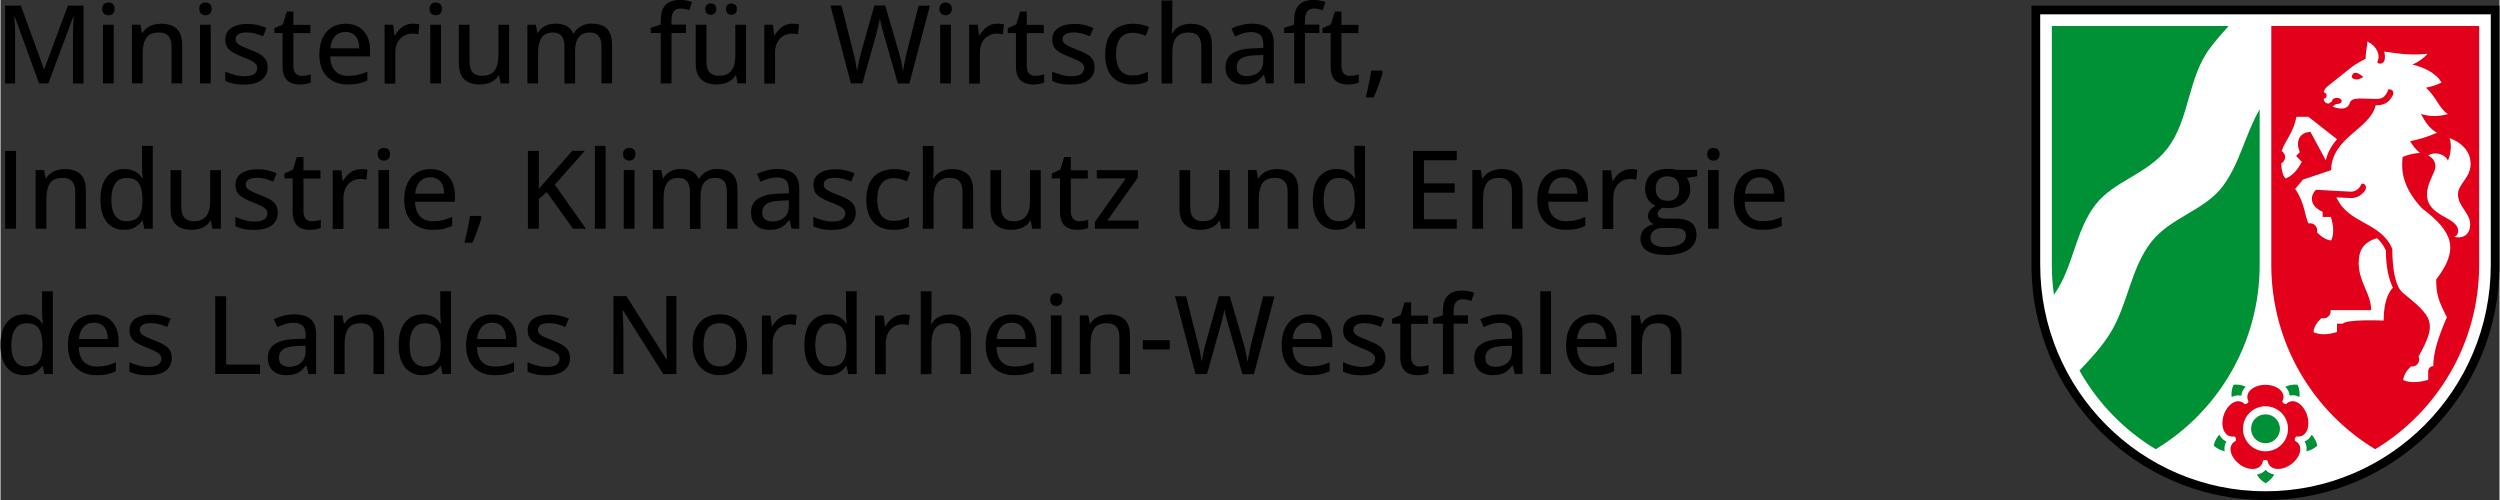<?xml version="1.0" encoding="UTF-8"?>
<svg id="Ebene_2" data-name="Ebene 2" xmlns="http://www.w3.org/2000/svg" viewBox="0 0 275.09 55.04" width="275" height="55">
  <rect x="0" y="0" width="275.09" height="55.04" fill="#333333" stroke="none"/>
  <g id="NRW_wappen_CMYK" data-name="NRW wappen CMYK">
    <path id="Weiß" d="M249.33,54.79c-14.08,0-25.51-11.48-25.51-25.64V.87h51.01v28.27c0,14.16-11.42,25.64-25.51,25.64Z" fill="#fff" fill-rule="evenodd"/>
    <path id="Schwarz" d="M274.13,29.15c0,13.77-11.11,24.93-24.8,24.93s-24.8-11.16-24.8-24.93V1.58h49.6v27.57ZM275.09.62v28.53c0,14.3-11.54,25.89-25.76,25.89s-25.76-11.6-25.76-25.89V.62h51.52Z" fill-rule="evenodd"/>
    <path id="Grün" d="M248.69,12.05v17.1c0,8.62-4.59,16.17-11.44,20.3-3.49-2.1-6.39-5.09-8.4-8.66,1.24-1.3,2.46-2.61,3.41-4.15,1.93-3.13,2.22-7.1,4.51-10.02,2.12-2.7,5.86-3.45,7.85-6.11,1.9-2.54,2.48-5.74,4.06-8.46ZM225.81,2.86h19.46c-.72.8-1.43,1.61-2.07,2.47-2.45,3.27-2.21,7.84-4.69,11.04-2.17,2.8-5.83,3.53-7.86,6.12-2.3,2.93-2.45,6.96-4.61,9.96-.15-1.08-.23-2.18-.23-3.3V2.86ZM249.33,48.79c-.88,0-1.59-.71-1.59-1.59s.71-1.59,1.59-1.59,1.59.71,1.59,1.59-.71,1.59-1.59,1.59ZM254.41,47.84c.31.34.53.76.63,1.22-.34.31-.76.52-1.21.62.06-.38.02-.75-.19-1.08.35-.15.61-.42.78-.75ZM251.51,42.57c.42-.19.89-.27,1.35-.22.19.42.26.89.21,1.35-.34-.18-.71-.25-1.08-.15-.03-.38-.21-.71-.48-.98ZM245.6,43.7c-.05-.46.02-.93.21-1.35.46-.05.92.02,1.34.22-.27.27-.45.6-.48.99-.37-.09-.74-.02-1.08.15ZM244.84,49.67c-.45-.09-.87-.3-1.21-.62.09-.45.31-.87.62-1.21.17.34.42.61.78.76-.21.33-.25.7-.19,1.07ZM250.3,52.23c-.23.4-.56.74-.96.97-.4-.23-.73-.56-.96-.96.38-.06.72-.22.96-.52.25.29.59.45.96.51Z" fill="#009036"/>
    <path id="Rot" d="M251.81,47.2c0,1.37-1.11,2.48-2.48,2.48s-2.48-1.11-2.48-2.48,1.11-2.48,2.48-2.48,2.48,1.11,2.48,2.48ZM246.49,51.11c-1.04-.76-1.43-2.07-.43-2.58.07-.18,0-.38-.16-.49-1.11.18-1.57-1.11-1.17-2.34.4-1.23,1.53-2,2.32-1.21.19,0,.37-.12.41-.3-.51-1,.58-1.83,1.86-1.83,1.29,0,2.38.83,1.86,1.83.05.18.23.31.41.3.79-.8,1.92-.02,2.32,1.21.4,1.23-.06,2.52-1.17,2.34-.16.1-.23.31-.16.49,1,.51.61,1.82-.43,2.58-1.04.76-2.41.72-2.59-.39-.15-.12-.36-.12-.51,0-.17,1.11-1.54,1.15-2.59.39ZM256.49,34.14h4.47c0-1.84-1.37-3.05-1.37-5.2,0-1.41.55-2.29,2.02-2.72.37.33.7.76.97,1.34.01,1.89.33,3.18.78,4.12,0,0-1.02.77-1.02,3.61,0,0-4.03-.18-4.51.34h-.63v.91c-.99.33-1.92.34-2.58.03,0-.81.87-1.54.87-1.54.09,0,.16.01.24.01.43,0,.77-.35.77-.77,0-.05,0-.09-.01-.13ZM251.55,19.66c-.48-.48-.48-1.49-.48-1.68.07-.04.13-.08.19-.14.3-.3.3-.79,0-1.09-.05-.05-.1-.08-.15-.12.43-1.28,1.28-1.95,1.62-3.77h1.33l3.15,2.47c-.56.63-1.03,1.38-1.24,2.32l-1.68-3.12c-1.08,0-1.74.89-1.18,2.22l-.41.41.62.66c-.47.93-1.09,1.57-1.78,1.83ZM264.5,41.88c0-.79.78-1.48.86-1.54.04,0,.08,0,.12,0,.43,0,.77-.35.77-.77,0-.12-.03-.23-.07-.33,2.11-3.77,1.55-4.32-1.72-7-.9-.73-1.17-2.88-1.17-4.84-1.3-3.04-4.82-2.69-6.15-5.68l1.54.08c.79.04,1.34-.43,1.61-.83.25-.37,0-.87-.39-.73-.18.49-.66.88-1.19.86l-3.82-.21c-.76.76-.6,1.85.73,2.42v.57h.91c.32,1.03.34,1.95.03,2.58-.73,0-1.55-.87-1.55-.87,0-.09.01-.17.01-.24,0-.43-.35-.77-.77-.77-.06,0-.12,0-.17.02-.43-.69-.36-2.16-1.48-3.8l.85-1.03,3.1-1.04c.09-3.64,4.27-4.48,4.91-7.14.9,0,1.45-.26,1.89-1.11.11-.22.06-.74-.5-.63-.31.88-.73,1.04-1.3,1.04-1.51,0-2.72-.25-2.93.42-.34,1.13-1.91.42-1.91.42l.38-.28s.06,0,.1,0c.29,0,.53-.15.53-.34s-.24-.34-.53-.34c-.29,0-.53.15-.53.34,0,.01,0,.02,0,.03l-.36.26c-.47,0-.55-.36-.56-.54.18,0,.32-.15.32-.34s-.14-.34-.31-.34c0-.14.09-.43.42-.69l2.68-2.13c.39-.31,1.16-.72,1.51-.9-.04-.58.18-1.35.18-1.9,0,0,.79.34,1.11,1.1.24.57.09.92-.02,1.2.15.23.75.23.83-.36.03-.23.02-.5-.06-.82,1.04.11,2.51.47,4.77.24-.46.53-1.05.91-1.66,1.19,1.12.27,2.51.82,3.2,1.97-.54.28-1.13.46-1.72.57,1.08.94,1.5,2.35,2.42,2.91-1.2.33-2.18.24-2.96-.02.38.77.96,1.66,1.76,2.07-1.09.49-2.14.77-2.96.93.26.43.63.95,1.09,1.3-.84.03-1.52.27-1.92.44-.07.99-.34,3.03,2.16,5.67,3.33,2.52,4.16,4.43,1.54,7.81,0,1.72.29,2.41,1.18,4.16-.08.17-.44.99-.8,2-.4,1.1-.7,2.32-.7,3.38,0,0-.56,0-.56.6v.91c-1.04.32-2.09.34-2.7.04ZM258.82,8.48c.36.6,1.28,0,1.28,0,0,0-1.11-1.05-1.28,0ZM271.91,18.05c0,1.53-1.39,2.2-1.39,3.34,0,1.36,1.34,2.01,1.34,3.32s-1.06,1.58-1.75,1.35c0,0,.43-.1.43-.63,0-1.6-3.43-1.52-3.43-4.03,0-1.32.93-2.36.93-3.14,0-.4-.3-.95-.81-1.13.7-.5,1.88-.19,2.19.57.24-.63.47-1.58.18-2.5,1.61.62,2.3,1.67,2.31,2.84h0ZM249.97,2.86h22.88v26.29c0,8.62-4.59,16.17-11.44,20.3-6.85-4.13-11.44-11.67-11.44-20.3V2.86Z" fill="#e2001a" fill-rule="evenodd"/>
  </g>
  <g id="MWIKE">
    <g>
      <path d="M4.24,9.18L1.57,1.82h-.05c.01.16.02.37.04.62s.03.53.04.82.01.58.01.87v5.06H.51V.62h1.73l2.54,6.98h.04L7.42.62h1.72v8.57h-1.16v-5.13c0-.26,0-.53.01-.81s.02-.54.03-.8.03-.46.04-.62h-.05l-2.74,7.35h-1.03Z"/>
      <path d="M11.88.28c.19,0,.35.05.48.16s.2.29.2.53-.07.42-.2.54-.3.17-.48.17-.35-.06-.48-.17-.2-.29-.2-.54.07-.42.2-.53.29-.16.48-.16ZM12.46,2.72v6.46h-1.18V2.72h1.18Z"/>
      <path d="M17.68,2.61c.75,0,1.32.19,1.72.56s.6.98.6,1.8v4.21h-1.17v-4.05c0-.52-.11-.9-.34-1.16s-.57-.39-1.04-.39c-.67,0-1.14.2-1.4.59s-.4.97-.4,1.72v3.29h-1.18V2.72h.93l.17.91h.06c.14-.23.31-.42.52-.57s.45-.27.71-.34.53-.11.82-.11Z"/>
      <path d="M22.56.28c.19,0,.35.05.48.16s.2.29.2.53-.07.42-.2.54-.3.17-.48.17-.35-.06-.48-.17-.2-.29-.2-.54.07-.42.2-.53.29-.16.48-.16ZM23.14,2.72v6.46h-1.18V2.72h1.18Z"/>
      <path d="M29.41,7.38c0,.42-.1.77-.31,1.06s-.5.5-.89.65-.86.22-1.41.22c-.45,0-.84-.03-1.17-.1s-.62-.17-.89-.3v-1.04c.29.14.62.26.99.36s.74.16,1.1.16c.5,0,.87-.08,1.09-.24s.34-.38.34-.65c0-.16-.04-.3-.13-.42s-.25-.25-.47-.37-.55-.26-.96-.42c-.41-.16-.76-.32-1.05-.48s-.51-.35-.67-.58-.23-.52-.23-.88c0-.56.22-.99.67-1.28s1.04-.44,1.77-.44c.39,0,.76.04,1.1.12s.68.19.99.33l-.38.91c-.28-.12-.57-.22-.87-.3s-.6-.12-.91-.12c-.4,0-.71.06-.92.19s-.32.31-.32.53c0,.18.05.32.15.44s.27.23.5.34.55.24.95.4c.39.15.74.3,1.02.46s.51.36.67.59.23.53.23.88Z"/>
      <path d="M33.19,8.34c.17,0,.34-.01.51-.04s.32-.07.45-.11v.9c-.13.06-.31.11-.53.15s-.45.06-.68.06c-.35,0-.67-.06-.96-.18s-.51-.33-.68-.62-.25-.7-.25-1.22v-3.64h-.9v-.54l.94-.43.42-1.39h.73v1.46h1.87v.91h-1.87v3.63c0,.36.09.63.26.81s.41.27.7.27Z"/>
      <path d="M37.98,2.61c.56,0,1.04.12,1.45.36s.71.58.93,1.02.32.95.32,1.55v.67h-4.38c.01.69.19,1.22.53,1.59s.83.55,1.45.55c.41,0,.78-.04,1.1-.12s.65-.19,1-.35v.99c-.32.15-.65.26-.98.33s-.72.1-1.17.1c-.62,0-1.17-.12-1.64-.38s-.84-.62-1.1-1.11-.39-1.09-.39-1.81.12-1.32.36-1.83.57-.89,1.01-1.16.94-.4,1.53-.4ZM37.97,3.52c-.48,0-.86.16-1.15.47s-.46.75-.51,1.33h3.18c0-.36-.06-.67-.17-.94s-.27-.48-.5-.63-.5-.23-.85-.23Z"/>
      <path d="M45.38,2.61c.12,0,.24,0,.38.02s.25.03.35.05l-.12,1.1c-.09-.02-.2-.04-.33-.06s-.24-.02-.34-.02c-.25,0-.49.05-.71.14s-.43.23-.6.41-.31.39-.4.65-.15.55-.15.88v3.42h-1.18V2.72h.95l.14,1.17h.05c.13-.23.29-.45.48-.64s.41-.35.66-.47.52-.17.82-.17Z"/>
      <path d="M47.91.28c.19,0,.35.05.48.16s.2.29.2.53-.07.42-.2.54-.3.17-.48.17-.35-.06-.48-.17-.2-.29-.2-.54.07-.42.2-.53.29-.16.48-.16ZM48.49,2.72v6.46h-1.18V2.72h1.18Z"/>
      <path d="M55.99,2.72v6.46h-.94l-.16-.88h-.06c-.13.22-.3.41-.52.56s-.45.26-.71.33-.54.11-.83.11c-.5,0-.92-.08-1.26-.25s-.61-.42-.79-.76-.27-.79-.27-1.34V2.72h1.18v4.06c0,.52.11.91.34,1.17s.57.39,1.03.39.81-.09,1.07-.27.45-.44.57-.78.17-.76.17-1.26v-3.31h1.18Z"/>
      <path d="M65.15,2.61c.71,0,1.25.19,1.62.56s.55.97.55,1.79v4.22h-1.17v-4.08c0-.51-.1-.89-.31-1.14s-.52-.38-.93-.38c-.59,0-1.01.18-1.27.53s-.39.87-.39,1.56v3.52h-1.17v-4.08c0-.34-.05-.62-.14-.85s-.23-.39-.42-.51-.42-.17-.7-.17c-.4,0-.72.09-.96.26s-.41.43-.52.77-.16.76-.16,1.25v3.32h-1.18V2.72h.93l.17.89h.06c.13-.22.29-.41.49-.56s.42-.26.66-.34.5-.11.77-.11c.48,0,.89.09,1.22.26s.58.44.73.8h.08c.21-.36.49-.63.86-.81s.76-.26,1.18-.26Z"/>
      <path d="M75.45,3.63h-1.59v5.55h-1.18V3.63h-1.1v-.57l1.1-.36v-.45c0-.54.08-.98.25-1.31s.41-.57.72-.72.7-.23,1.15-.23c.27,0,.52.02.74.07s.42.1.58.16l-.3.9c-.13-.04-.28-.08-.45-.12s-.34-.06-.52-.06c-.34,0-.59.11-.75.33s-.24.55-.24.99v.45h1.59v.91Z"/>
      <path d="M82.07,2.72v6.46h-.94l-.16-.88h-.06c-.13.22-.3.41-.52.56s-.45.26-.71.33-.54.11-.83.11c-.5,0-.92-.08-1.26-.25s-.61-.42-.79-.76-.27-.79-.27-1.34V2.72h1.18v4.06c0,.52.11.91.34,1.17s.57.39,1.03.39.81-.09,1.07-.27.45-.44.57-.78.17-.76.17-1.26v-3.31h1.18ZM77.58,1c0-.21.06-.37.18-.47s.26-.15.43-.15.31.05.43.15.18.26.18.47-.06.37-.18.47-.26.16-.43.16-.31-.05-.43-.16-.18-.26-.18-.47ZM79.86,1c0-.21.06-.37.17-.47s.26-.15.42-.15.31.05.43.15.18.26.18.47-.06.37-.18.47-.27.16-.43.16-.31-.05-.42-.16-.17-.26-.17-.47Z"/>
      <path d="M87.18,2.61c.12,0,.24,0,.38.02s.25.03.35.05l-.12,1.1c-.09-.02-.2-.04-.33-.06s-.24-.02-.34-.02c-.25,0-.49.05-.71.14s-.43.23-.6.41-.31.39-.4.65-.15.55-.15.88v3.42h-1.18V2.72h.95l.14,1.17h.05c.13-.23.29-.45.48-.64s.41-.35.66-.47.52-.17.82-.17Z"/>
      <path d="M102.31.62l-2.26,8.57h-1.27l-1.56-5.45c-.04-.14-.09-.3-.13-.47s-.08-.33-.13-.5-.08-.32-.1-.45-.05-.23-.06-.3c0,.07-.02.17-.05.3s-.06.28-.09.44-.07.33-.12.5-.09.33-.13.48l-1.53,5.44h-1.27l-2.25-8.57h1.22l1.31,5.2c.04.17.08.35.13.52s.08.36.11.53.07.35.09.52.05.32.08.47c.02-.15.04-.32.08-.49s.07-.35.1-.53.08-.36.12-.53.09-.34.13-.5l1.46-5.19h1.2l1.52,5.21c.05.16.09.34.14.52s.09.36.12.54.07.35.1.52.06.32.08.46c.03-.2.06-.41.1-.63s.09-.46.14-.7.11-.48.16-.71l1.31-5.19h1.23Z"/>
      <path d="M104.04.28c.19,0,.35.05.48.16s.2.29.2.53-.07.42-.2.54-.3.17-.48.17-.35-.06-.48-.17-.2-.29-.2-.54.07-.42.2-.53.29-.16.48-.16ZM104.62,2.72v6.46h-1.18V2.72h1.18Z"/>
      <path d="M109.73,2.61c.12,0,.24,0,.38.02s.25.03.35.05l-.12,1.1c-.09-.02-.2-.04-.33-.06s-.24-.02-.34-.02c-.25,0-.49.05-.71.14s-.43.23-.6.41-.31.39-.4.65-.15.55-.15.88v3.42h-1.18V2.72h.95l.14,1.17h.05c.13-.23.29-.45.48-.64s.41-.35.66-.47.52-.17.82-.17Z"/>
      <path d="M113.92,8.34c.17,0,.34-.01.51-.04s.32-.07.45-.11v.9c-.13.06-.31.11-.53.15s-.45.06-.68.06c-.35,0-.67-.06-.96-.18s-.51-.33-.68-.62-.25-.7-.25-1.22v-3.64h-.9v-.54l.94-.43.42-1.39h.73v1.46h1.87v.91h-1.87v3.63c0,.36.09.63.26.81s.41.27.7.27Z"/>
      <path d="M120.44,7.38c0,.42-.1.77-.31,1.06s-.5.5-.89.65-.86.22-1.41.22c-.45,0-.84-.03-1.17-.1s-.62-.17-.89-.3v-1.04c.29.14.62.26.99.36s.74.16,1.1.16c.5,0,.87-.08,1.09-.24s.34-.38.34-.65c0-.16-.04-.3-.13-.42s-.25-.25-.47-.37-.55-.26-.96-.42c-.41-.16-.76-.32-1.05-.48s-.51-.35-.67-.58-.23-.52-.23-.88c0-.56.22-.99.67-1.28s1.04-.44,1.77-.44c.39,0,.76.04,1.1.12s.68.19.99.33l-.38.91c-.28-.12-.57-.22-.87-.3s-.6-.12-.91-.12c-.4,0-.71.06-.92.19s-.32.31-.32.53c0,.18.05.32.15.44s.27.23.5.34.55.24.95.4c.39.15.74.3,1.02.46s.51.36.67.59.23.53.23.88Z"/>
      <path d="M124.56,9.3c-.59,0-1.11-.12-1.56-.36s-.79-.6-1.03-1.09-.37-1.11-.37-1.86.13-1.42.39-1.92.62-.87,1.09-1.1.99-.36,1.59-.36c.35,0,.68.04.99.11s.56.16.77.26l-.35.96c-.22-.09-.45-.16-.71-.23s-.49-.1-.72-.1c-.41,0-.76.09-1.03.27s-.48.45-.61.8-.21.79-.21,1.3.07.92.2,1.27.33.61.6.79.59.27.99.27c.35,0,.66-.04.94-.12s.53-.18.77-.3v1.04c-.23.12-.48.22-.75.28s-.6.09-.99.09Z"/>
      <path d="M128.99.06v2.51c0,.2,0,.39-.02.59s-.03.35-.04.48h.07c.14-.23.31-.42.51-.57s.43-.26.69-.34.53-.11.81-.11c.5,0,.93.08,1.28.25s.61.42.79.76.27.79.27,1.34v4.21h-1.17v-4.05c0-.52-.11-.9-.34-1.16s-.57-.39-1.04-.39-.8.09-1.07.27-.46.44-.57.78-.17.77-.17,1.27v3.29h-1.18V.06h1.18Z"/>
      <path d="M137.78,2.61c.8,0,1.39.18,1.79.53s.59.91.59,1.67v4.37h-.84l-.23-.94h-.05c-.18.23-.37.43-.56.59s-.42.27-.68.35-.57.12-.93.12c-.39,0-.74-.07-1.04-.21s-.54-.35-.72-.64-.26-.64-.26-1.08c0-.66.25-1.15.76-1.49s1.27-.53,2.29-.56l1.11-.05v-.36c0-.5-.11-.86-.34-1.07s-.54-.31-.94-.31c-.33,0-.65.05-.96.14s-.6.21-.88.34l-.38-.86c.3-.16.65-.29,1.04-.39s.8-.16,1.22-.16ZM139,6.05l-.9.04c-.75.03-1.27.15-1.57.37s-.45.53-.45.92c0,.34.1.6.31.76s.48.24.82.24c.52,0,.95-.15,1.29-.44s.51-.73.51-1.31v-.58Z"/>
      <path d="M145.18,3.63h-1.59v5.55h-1.18V3.63h-1.1v-.57l1.1-.36v-.45c0-.54.08-.98.25-1.31s.41-.57.72-.72.7-.23,1.15-.23c.27,0,.52.02.74.07s.42.1.58.16l-.3.9c-.13-.04-.28-.08-.45-.12s-.34-.06-.52-.06c-.34,0-.59.11-.75.33s-.24.55-.24.99v.45h1.59v.91Z"/>
      <path d="M148.56,8.34c.17,0,.34-.01.51-.04s.32-.07.45-.11v.9c-.13.06-.31.11-.53.15s-.45.06-.68.06c-.35,0-.67-.06-.96-.18s-.51-.33-.68-.62-.25-.7-.25-1.22v-3.64h-.9v-.54l.94-.43.42-1.39h.73v1.46h1.87v.91h-1.87v3.63c0,.36.09.63.26.81s.41.27.7.27Z"/>
      <path d="M152.08,7.79l.08.13c-.07.29-.16.59-.27.91s-.23.65-.35.97-.26.63-.39.92h-.87c.08-.31.16-.64.24-.99s.15-.69.21-1.03.12-.64.16-.93h1.2Z"/>
      <path d="M.51,25.18v-8.57h1.2v8.57H.51Z"/>
      <path d="M7.08,18.61c.75,0,1.32.19,1.72.56s.6.98.6,1.8v4.21h-1.17v-4.05c0-.52-.11-.9-.34-1.16s-.57-.39-1.04-.39c-.67,0-1.14.2-1.4.59s-.4.97-.4,1.72v3.29h-1.18v-6.46h.93l.17.91h.06c.14-.23.31-.42.52-.57s.45-.27.71-.34.53-.11.82-.11Z"/>
      <path d="M13.6,25.3c-.79,0-1.42-.28-1.89-.84s-.71-1.39-.71-2.48.24-1.95.72-2.52,1.11-.85,1.91-.85c.33,0,.62.04.87.13s.47.21.65.36.33.32.45.5h.07c-.02-.12-.04-.29-.06-.51s-.03-.41-.03-.57v-2.46h1.18v9.12h-.93l-.19-.9h-.05c-.12.19-.27.36-.45.51s-.4.28-.65.37-.55.13-.89.13ZM13.88,24.34c.64,0,1.09-.18,1.35-.55s.4-.91.4-1.63v-.18c0-.77-.13-1.36-.38-1.77s-.71-.62-1.39-.62c-.55,0-.96.21-1.24.64s-.42,1.02-.42,1.78.14,1.33.42,1.73.69.61,1.25.61Z"/>
      <path d="M24.26,18.72v6.46h-.94l-.16-.88h-.06c-.13.22-.3.41-.52.56s-.45.26-.71.33-.54.11-.83.11c-.5,0-.92-.08-1.26-.25s-.61-.42-.79-.76-.27-.79-.27-1.34v-4.22h1.18v4.06c0,.52.11.91.34,1.17s.57.39,1.03.39.81-.09,1.07-.27.45-.44.57-.78.17-.76.17-1.26v-3.31h1.18Z"/>
      <path d="M30.53,23.38c0,.42-.1.77-.31,1.06s-.5.5-.89.65-.86.22-1.41.22c-.45,0-.84-.03-1.17-.1s-.62-.17-.89-.3v-1.04c.29.14.62.26.99.36s.74.16,1.1.16c.5,0,.87-.08,1.09-.24s.34-.38.34-.65c0-.16-.04-.3-.13-.42s-.25-.25-.47-.37-.55-.26-.96-.42c-.41-.16-.76-.32-1.05-.48s-.51-.35-.67-.58-.23-.52-.23-.88c0-.56.22-.99.67-1.28s1.04-.44,1.77-.44c.39,0,.76.04,1.1.12s.68.19.99.33l-.38.91c-.28-.12-.57-.22-.87-.3s-.6-.12-.91-.12c-.4,0-.71.06-.92.19s-.32.31-.32.53c0,.18.05.32.15.44s.27.23.5.34.55.24.95.4c.39.15.74.3,1.02.46s.51.36.67.59.23.53.23.88Z"/>
      <path d="M34.3,24.34c.17,0,.34-.01.51-.04s.32-.07.45-.11v.9c-.13.06-.31.11-.53.15s-.45.06-.68.06c-.35,0-.67-.06-.96-.18s-.51-.33-.68-.62-.25-.7-.25-1.22v-3.64h-.9v-.54l.94-.43.42-1.39h.73v1.46h1.87v.91h-1.87v3.63c0,.36.09.63.26.81s.41.27.7.27Z"/>
      <path d="M39.67,18.61c.12,0,.24,0,.38.02s.25.03.35.05l-.12,1.1c-.09-.02-.2-.04-.33-.06s-.24-.02-.34-.02c-.25,0-.49.05-.71.14s-.43.23-.6.41-.31.39-.4.65-.15.55-.15.88v3.42h-1.18v-6.46h.95l.14,1.17h.05c.13-.23.29-.45.48-.64s.41-.35.66-.47.52-.17.82-.17Z"/>
      <path d="M42.2,16.28c.19,0,.35.05.48.16s.2.29.2.53-.07.42-.2.54-.3.17-.48.17-.35-.06-.48-.17-.2-.29-.2-.54.07-.42.2-.53.29-.16.48-.16ZM42.78,18.72v6.46h-1.18v-6.46h1.18Z"/>
      <path d="M47.32,18.61c.56,0,1.04.12,1.45.36s.71.58.93,1.02.32.95.32,1.55v.67h-4.38c.01.69.19,1.22.53,1.59s.83.55,1.45.55c.41,0,.78-.04,1.1-.12s.65-.19,1-.35v.99c-.32.15-.65.26-.98.33s-.72.1-1.17.1c-.62,0-1.17-.12-1.64-.38s-.84-.62-1.1-1.11-.39-1.09-.39-1.81.12-1.32.36-1.83.57-.89,1.01-1.16.94-.4,1.53-.4ZM47.31,19.52c-.48,0-.86.16-1.15.47s-.46.75-.51,1.33h3.18c0-.36-.06-.67-.17-.94s-.27-.48-.5-.63-.5-.23-.85-.23Z"/>
      <path d="M52.87,23.79l.08.13c-.07.29-.16.59-.27.91s-.23.65-.35.97-.26.63-.39.92h-.87c.08-.31.16-.64.24-.99s.15-.69.21-1.03.12-.64.16-.93h1.2Z"/>
      <path d="M64.42,25.18h-1.4l-2.88-4.03-.88.75v3.28h-1.2v-8.57h1.2v4.18c.2-.23.4-.47.61-.7s.41-.46.61-.7l2.46-2.79h1.38l-3.3,3.73,3.41,4.83Z"/>
      <path d="M66.61,25.18h-1.18v-9.12h1.18v9.12Z"/>
      <path d="M69.21,16.28c.19,0,.35.05.48.16s.2.29.2.53-.07.42-.2.54-.3.17-.48.17-.35-.06-.48-.17-.2-.29-.2-.54.07-.42.2-.53.29-.16.48-.16ZM69.79,18.72v6.46h-1.18v-6.46h1.18Z"/>
      <path d="M78.96,18.61c.71,0,1.25.19,1.62.56s.55.97.55,1.79v4.22h-1.17v-4.08c0-.51-.1-.89-.31-1.14s-.52-.38-.93-.38c-.59,0-1.01.18-1.27.53s-.39.87-.39,1.56v3.52h-1.17v-4.08c0-.34-.05-.62-.14-.85s-.23-.39-.42-.51-.42-.17-.7-.17c-.4,0-.72.09-.96.26s-.41.43-.52.77-.16.76-.16,1.25v3.32h-1.18v-6.46h.93l.17.89h.06c.13-.22.29-.41.49-.56s.42-.26.66-.34.5-.11.77-.11c.48,0,.89.09,1.22.26s.58.44.73.8h.08c.21-.36.49-.63.86-.81s.76-.26,1.18-.26Z"/>
      <path d="M85.55,18.61c.8,0,1.39.18,1.79.53s.59.91.59,1.67v4.37h-.84l-.23-.94h-.05c-.18.23-.37.43-.56.59s-.42.27-.68.35-.57.12-.93.12c-.39,0-.74-.07-1.04-.21s-.54-.35-.72-.64-.26-.64-.26-1.08c0-.66.25-1.15.76-1.49s1.27-.53,2.29-.56l1.11-.05v-.36c0-.5-.11-.86-.34-1.07s-.54-.31-.94-.31c-.33,0-.65.05-.96.14s-.6.21-.88.34l-.38-.86c.3-.16.65-.29,1.04-.39s.8-.16,1.22-.16ZM86.77,22.05l-.9.04c-.75.03-1.27.15-1.57.37s-.45.53-.45.92c0,.34.1.6.31.76s.48.24.82.24c.52,0,.95-.15,1.29-.44s.51-.73.51-1.31v-.58Z"/>
      <path d="M94.15,23.38c0,.42-.1.77-.31,1.06s-.5.5-.89.65-.86.22-1.41.22c-.45,0-.84-.03-1.17-.1s-.62-.17-.89-.3v-1.04c.29.14.62.26.99.36s.74.16,1.1.16c.5,0,.87-.08,1.09-.24s.34-.38.34-.65c0-.16-.04-.3-.13-.42s-.25-.25-.47-.37-.55-.26-.96-.42c-.41-.16-.76-.32-1.05-.48s-.51-.35-.67-.58-.23-.52-.23-.88c0-.56.22-.99.67-1.28s1.04-.44,1.77-.44c.39,0,.76.04,1.1.12s.68.19.99.33l-.38.91c-.28-.12-.57-.22-.87-.3s-.6-.12-.91-.12c-.4,0-.71.06-.92.19s-.32.31-.32.53c0,.18.05.32.15.44s.27.23.5.34.55.24.95.4c.39.15.74.3,1.02.46s.51.36.67.59.23.53.23.88Z"/>
      <path d="M98.27,25.3c-.59,0-1.11-.12-1.56-.36s-.79-.6-1.03-1.09-.37-1.11-.37-1.86.13-1.42.39-1.92.62-.87,1.09-1.1.99-.36,1.59-.36c.35,0,.68.04.99.11s.56.16.77.26l-.35.96c-.22-.09-.45-.16-.71-.23s-.49-.1-.72-.1c-.41,0-.76.09-1.03.27s-.48.45-.61.8-.21.79-.21,1.3.07.92.2,1.27.33.61.6.79.59.27.99.27c.35,0,.66-.04.94-.12s.53-.18.77-.3v1.04c-.23.12-.48.22-.75.28s-.6.09-.99.09Z"/>
      <path d="M102.71,16.06v2.51c0,.2,0,.39-.02.59s-.03.35-.04.48h.07c.14-.23.31-.42.51-.57s.43-.26.69-.34.53-.11.81-.11c.5,0,.93.08,1.28.25s.61.42.79.76.27.79.27,1.34v4.21h-1.17v-4.05c0-.52-.11-.9-.34-1.16s-.57-.39-1.04-.39-.8.09-1.07.27-.46.44-.57.78-.17.77-.17,1.27v3.29h-1.18v-9.12h1.18Z"/>
      <path d="M114.51,18.72v6.46h-.94l-.16-.88h-.06c-.13.22-.3.41-.52.56s-.45.26-.71.33-.54.11-.83.11c-.5,0-.92-.08-1.26-.25s-.61-.42-.79-.76-.27-.79-.27-1.34v-4.22h1.18v4.06c0,.52.11.91.34,1.17s.57.39,1.03.39.81-.09,1.07-.27.45-.44.57-.78.17-.76.17-1.26v-3.31h1.18Z"/>
      <path d="M118.77,24.34c.17,0,.34-.01.51-.04s.32-.07.45-.11v.9c-.13.06-.31.11-.53.15s-.45.06-.68.06c-.35,0-.67-.06-.96-.18s-.51-.33-.68-.62-.25-.7-.25-1.22v-3.64h-.9v-.54l.94-.43.42-1.39h.73v1.46h1.87v.91h-1.87v3.63c0,.36.09.63.26.81s.41.27.7.27Z"/>
      <path d="M125.27,25.18h-4.8v-.75l3.4-4.79h-3.19v-.91h4.51v.83l-3.35,4.72h3.43v.91Z"/>
      <path d="M135.32,18.72v6.46h-.94l-.16-.88h-.06c-.13.22-.3.41-.52.56s-.45.26-.71.33-.54.11-.83.11c-.5,0-.92-.08-1.26-.25s-.61-.42-.79-.76-.27-.79-.27-1.34v-4.22h1.18v4.06c0,.52.11.91.34,1.17s.57.39,1.03.39.81-.09,1.07-.27.45-.44.57-.78.17-.76.17-1.26v-3.31h1.18Z"/>
      <path d="M140.54,18.61c.75,0,1.32.19,1.72.56s.6.98.6,1.8v4.21h-1.17v-4.05c0-.52-.11-.9-.34-1.16s-.57-.39-1.04-.39c-.67,0-1.14.2-1.4.59s-.4.97-.4,1.72v3.29h-1.18v-6.46h.93l.17.91h.06c.14-.23.31-.42.52-.57s.45-.27.71-.34.53-.11.82-.11Z"/>
      <path d="M147.05,25.3c-.79,0-1.42-.28-1.89-.84s-.71-1.39-.71-2.48.24-1.95.72-2.52,1.11-.85,1.91-.85c.33,0,.62.04.87.13s.47.21.65.36.33.32.45.5h.07c-.02-.12-.04-.29-.06-.51s-.03-.41-.03-.57v-2.46h1.18v9.12h-.93l-.19-.9h-.05c-.12.19-.27.36-.45.51s-.4.28-.65.37-.55.13-.89.13ZM147.33,24.34c.64,0,1.09-.18,1.35-.55s.4-.91.4-1.63v-.18c0-.77-.13-1.36-.38-1.77s-.71-.62-1.39-.62c-.55,0-.96.21-1.24.64s-.42,1.02-.42,1.78.14,1.33.42,1.73.69.61,1.25.61Z"/>
      <path d="M160.3,25.18h-4.81v-8.57h4.81v1.03h-3.61v2.55h3.39v1.02h-3.39v2.93h3.61v1.04Z"/>
      <path d="M165.23,18.61c.75,0,1.32.19,1.72.56s.6.98.6,1.8v4.21h-1.17v-4.05c0-.52-.11-.9-.34-1.16s-.57-.39-1.04-.39c-.67,0-1.14.2-1.4.59s-.4.97-.4,1.72v3.29h-1.18v-6.46h.93l.17.91h.06c.14-.23.31-.42.52-.57s.45-.27.71-.34.53-.11.82-.11Z"/>
      <path d="M172.05,18.61c.56,0,1.04.12,1.45.36s.71.58.93,1.02.32.95.32,1.55v.67h-4.38c.01.69.19,1.22.53,1.59s.83.55,1.45.55c.41,0,.78-.04,1.1-.12s.65-.19,1-.35v.99c-.32.15-.65.26-.98.33s-.72.1-1.17.1c-.62,0-1.17-.12-1.64-.38s-.84-.62-1.1-1.11-.39-1.09-.39-1.81.12-1.32.36-1.83.57-.89,1.01-1.16.94-.4,1.53-.4ZM172.04,19.52c-.48,0-.86.16-1.15.47s-.46.75-.51,1.33h3.18c0-.36-.06-.67-.17-.94s-.27-.48-.5-.63-.5-.23-.85-.23Z"/>
      <path d="M179.45,18.61c.12,0,.24,0,.38.02s.25.03.35.05l-.12,1.1c-.09-.02-.2-.04-.33-.06s-.24-.02-.34-.02c-.25,0-.49.05-.71.14s-.43.23-.6.41-.31.39-.4.65-.15.55-.15.88v3.42h-1.18v-6.46h.95l.14,1.17h.05c.13-.23.29-.45.48-.64s.41-.35.66-.47.52-.17.82-.17Z"/>
      <path d="M183.21,28.06c-.86,0-1.53-.16-1.99-.47s-.69-.76-.69-1.32c0-.4.13-.74.38-1.02s.61-.47,1.07-.57c-.17-.08-.32-.2-.44-.36s-.18-.34-.18-.55c0-.24.07-.44.2-.62s.34-.34.61-.51c-.34-.14-.61-.37-.82-.7s-.31-.71-.31-1.15c0-.46.1-.86.3-1.19s.48-.58.85-.75.82-.26,1.35-.26c.12,0,.24,0,.36.01s.24.02.36.04.21.04.28.06h2.23v.7l-1.15.18c.11.15.21.32.28.53s.11.43.11.67c0,.66-.22,1.17-.67,1.56s-1.07.57-1.85.57c-.18,0-.37-.02-.56-.05-.17.1-.29.2-.38.32s-.13.25-.13.4c0,.11.04.21.11.28s.19.12.33.16.32.05.53.05h1.12c.7,0,1.24.15,1.62.45s.56.73.56,1.3c0,.72-.3,1.28-.89,1.67s-1.45.59-2.57.59ZM183.25,27.2c.5,0,.92-.05,1.26-.15s.59-.25.76-.43.26-.41.26-.67c0-.23-.06-.41-.17-.54s-.28-.21-.5-.25-.49-.06-.81-.06h-1.07c-.27,0-.51.04-.71.13s-.36.21-.47.37-.17.36-.17.6c0,.32.14.57.42.74s.68.26,1.19.26ZM183.51,22.11c.43,0,.76-.11.97-.34s.32-.56.32-.98c0-.46-.11-.8-.33-1.03s-.54-.35-.97-.35-.74.12-.96.35-.33.58-.33,1.03c0,.42.11.74.33.97s.54.34.96.34Z"/>
      <path d="M188.56,16.28c.19,0,.35.05.48.16s.2.29.2.53-.07.42-.2.54-.3.17-.48.17-.35-.06-.48-.17-.2-.29-.2-.54.07-.42.2-.53.29-.16.48-.16ZM189.14,18.72v6.46h-1.18v-6.46h1.18Z"/>
      <path d="M193.68,18.61c.56,0,1.04.12,1.45.36s.71.58.93,1.02.32.95.32,1.55v.67h-4.38c.01.69.19,1.22.53,1.59s.83.55,1.45.55c.41,0,.78-.04,1.1-.12s.65-.19,1-.35v.99c-.32.15-.65.26-.98.33s-.72.1-1.17.1c-.62,0-1.17-.12-1.64-.38s-.84-.62-1.1-1.11-.39-1.09-.39-1.81.12-1.32.36-1.83.57-.89,1.01-1.16.94-.4,1.53-.4ZM193.68,19.52c-.48,0-.86.16-1.15.47s-.46.75-.51,1.33h3.18c0-.36-.06-.67-.17-.94s-.27-.48-.5-.63-.5-.23-.85-.23Z"/>
      <path d="M2.6,41.3c-.79,0-1.42-.28-1.89-.84s-.71-1.39-.71-2.48.24-1.95.72-2.52,1.11-.85,1.91-.85c.33,0,.62.04.87.13s.47.21.65.36.33.32.45.5h.07c-.02-.12-.04-.29-.06-.51s-.03-.41-.03-.57v-2.46h1.18v9.12h-.93l-.19-.9h-.05c-.12.19-.27.36-.45.51s-.4.28-.65.37-.55.13-.89.13ZM2.87,40.34c.64,0,1.09-.18,1.35-.55s.4-.91.4-1.63v-.18c0-.77-.13-1.36-.38-1.77s-.71-.62-1.39-.62c-.55,0-.96.21-1.24.64s-.42,1.02-.42,1.78.14,1.33.42,1.73.69.61,1.25.61Z"/>
      <path d="M10.3,34.61c.56,0,1.04.12,1.45.36s.71.58.93,1.02.32.95.32,1.55v.67h-4.38c.01.69.19,1.22.53,1.59s.83.55,1.45.55c.41,0,.78-.04,1.1-.12s.65-.19,1-.35v.99c-.32.15-.65.26-.98.33s-.72.1-1.17.1c-.62,0-1.17-.12-1.64-.38s-.84-.62-1.1-1.11-.39-1.09-.39-1.81.12-1.32.36-1.83.57-.89,1.01-1.16.94-.4,1.53-.4ZM10.29,35.52c-.48,0-.86.16-1.15.47s-.46.75-.51,1.33h3.18c0-.36-.06-.67-.17-.94s-.27-.48-.5-.63-.5-.23-.85-.23Z"/>
      <path d="M18.86,39.38c0,.42-.1.77-.31,1.06s-.5.5-.89.65-.86.22-1.41.22c-.45,0-.84-.03-1.17-.1s-.62-.17-.89-.3v-1.04c.29.14.62.26.99.36s.74.16,1.1.16c.5,0,.87-.08,1.09-.24s.34-.38.34-.65c0-.16-.04-.3-.13-.42s-.25-.25-.47-.37-.55-.26-.96-.42c-.41-.16-.76-.32-1.05-.48s-.51-.35-.67-.58-.23-.52-.23-.88c0-.56.22-.99.67-1.28s1.04-.44,1.77-.44c.39,0,.76.04,1.1.12s.68.19.99.33l-.38.91c-.28-.12-.57-.22-.87-.3s-.6-.12-.91-.12c-.4,0-.71.06-.92.19s-.32.31-.32.53c0,.18.05.32.15.44s.27.23.5.34.55.24.95.4c.39.15.74.3,1.02.46s.51.36.67.59.23.53.23.88Z"/>
      <path d="M23.64,41.18v-8.57h1.2v7.52h3.72v1.04h-4.92Z"/>
      <path d="M32.36,34.61c.8,0,1.39.18,1.79.53s.59.91.59,1.67v4.37h-.84l-.23-.94h-.05c-.18.23-.37.43-.56.59s-.42.27-.68.35-.57.12-.93.12c-.39,0-.74-.07-1.04-.21s-.54-.35-.72-.64-.26-.64-.26-1.08c0-.66.25-1.15.76-1.49s1.27-.53,2.29-.56l1.11-.05v-.36c0-.5-.11-.86-.34-1.07s-.54-.31-.94-.31c-.33,0-.65.05-.96.14s-.6.21-.88.34l-.38-.86c.3-.16.65-.29,1.04-.39s.8-.16,1.22-.16ZM33.57,38.05l-.9.04c-.75.03-1.27.15-1.57.37s-.45.53-.45.92c0,.34.1.6.31.76s.48.24.82.24c.52,0,.95-.15,1.29-.44s.51-.73.51-1.31v-.58Z"/>
      <path d="M39.91,34.61c.75,0,1.32.19,1.72.56s.6.98.6,1.8v4.21h-1.17v-4.05c0-.52-.11-.9-.34-1.16s-.57-.39-1.04-.39c-.67,0-1.14.2-1.4.59s-.4.97-.4,1.72v3.29h-1.18v-6.46h.93l.17.91h.06c.14-.23.31-.42.52-.57s.45-.27.71-.34.53-.11.82-.11Z"/>
      <path d="M46.43,41.3c-.79,0-1.42-.28-1.89-.84s-.71-1.39-.71-2.48.24-1.95.72-2.52,1.11-.85,1.91-.85c.33,0,.62.04.87.13s.47.21.65.36.33.32.45.5h.07c-.02-.12-.04-.29-.06-.51s-.03-.41-.03-.57v-2.46h1.18v9.12h-.93l-.19-.9h-.05c-.12.19-.27.36-.45.51s-.4.28-.65.37-.55.13-.89.13ZM46.71,40.34c.64,0,1.09-.18,1.35-.55s.4-.91.4-1.63v-.18c0-.77-.13-1.36-.38-1.77s-.71-.62-1.39-.62c-.55,0-.96.21-1.24.64s-.42,1.02-.42,1.78.14,1.33.42,1.73.69.61,1.25.61Z"/>
      <path d="M54.13,34.61c.56,0,1.04.12,1.45.36s.71.58.93,1.02.32.95.32,1.55v.67h-4.38c.01.69.19,1.22.53,1.59s.83.55,1.45.55c.41,0,.78-.04,1.1-.12s.65-.19,1-.35v.99c-.32.15-.65.26-.98.33s-.72.1-1.17.1c-.62,0-1.17-.12-1.64-.38s-.84-.62-1.1-1.11-.39-1.09-.39-1.81.12-1.32.36-1.83.57-.89,1.01-1.16.94-.4,1.53-.4ZM54.13,35.52c-.48,0-.86.16-1.15.47s-.46.75-.51,1.33h3.18c0-.36-.06-.67-.17-.94s-.27-.48-.5-.63-.5-.23-.85-.23Z"/>
      <path d="M62.69,39.38c0,.42-.1.77-.31,1.06s-.5.5-.89.65-.86.22-1.41.22c-.45,0-.84-.03-1.17-.1s-.62-.17-.89-.3v-1.04c.29.14.62.26.99.36s.74.16,1.1.16c.5,0,.87-.08,1.09-.24s.34-.38.34-.65c0-.16-.04-.3-.13-.42s-.25-.25-.47-.37-.55-.26-.96-.42c-.41-.16-.76-.32-1.05-.48s-.51-.35-.67-.58-.23-.52-.23-.88c0-.56.22-.99.67-1.28s1.04-.44,1.77-.44c.39,0,.76.04,1.1.12s.68.19.99.33l-.38.91c-.28-.12-.57-.22-.87-.3s-.6-.12-.91-.12c-.4,0-.71.06-.92.19s-.32.31-.32.53c0,.18.05.32.15.44s.27.23.5.34.55.24.95.4c.39.15.74.3,1.02.46s.51.36.67.59.23.53.23.88Z"/>
      <path d="M74.4,41.18h-1.44l-4.44-7.02h-.05c.01.21.03.44.04.69s.03.52.04.79.02.55.02.83v4.7h-1.1v-8.57h1.43l4.42,6.98h.04c0-.17-.02-.38-.03-.64s-.02-.52-.03-.81-.01-.55-.01-.81v-4.73h1.11v8.57Z"/>
      <path d="M82.19,37.94c0,.53-.07,1-.21,1.42s-.34.77-.6,1.05-.58.51-.95.66-.79.23-1.26.23c-.44,0-.84-.08-1.2-.23s-.68-.37-.95-.66-.47-.64-.62-1.05-.22-.89-.22-1.42c0-.71.12-1.31.36-1.81s.59-.88,1.04-1.14.99-.39,1.61-.39,1.12.13,1.56.39.8.64,1.05,1.14.38,1.1.38,1.8ZM77.39,37.94c0,.5.06.92.19,1.28s.32.63.59.82.6.29,1.02.29.75-.1,1.01-.29.46-.47.59-.82.19-.78.19-1.28-.06-.91-.19-1.27-.32-.62-.58-.81-.61-.28-1.03-.28c-.62,0-1.07.21-1.36.62s-.43.99-.43,1.74Z"/>
      <path d="M86.92,34.61c.12,0,.24,0,.38.02s.25.03.35.05l-.12,1.1c-.09-.02-.2-.04-.33-.06s-.24-.02-.34-.02c-.25,0-.49.05-.71.14s-.43.23-.6.41-.31.39-.4.65-.15.55-.15.88v3.42h-1.18v-6.46h.95l.14,1.17h.05c.13-.23.29-.45.48-.64s.41-.35.66-.47.52-.17.82-.17Z"/>
      <path d="M91.09,41.3c-.79,0-1.42-.28-1.89-.84s-.71-1.39-.71-2.48.24-1.95.72-2.52,1.11-.85,1.91-.85c.33,0,.62.04.87.13s.47.21.65.36.33.32.45.5h.07c-.02-.12-.04-.29-.06-.51s-.03-.41-.03-.57v-2.46h1.18v9.12h-.93l-.19-.9h-.05c-.12.19-.27.36-.45.51s-.4.28-.65.37-.55.13-.89.13ZM91.37,40.34c.64,0,1.09-.18,1.35-.55s.4-.91.4-1.63v-.18c0-.77-.13-1.36-.38-1.77s-.71-.62-1.39-.62c-.55,0-.96.21-1.24.64s-.42,1.02-.42,1.78.14,1.33.42,1.73.69.61,1.25.61Z"/>
      <path d="M99.37,34.61c.12,0,.24,0,.38.02s.25.03.35.05l-.12,1.1c-.09-.02-.2-.04-.33-.06s-.24-.02-.34-.02c-.25,0-.49.05-.71.14s-.43.23-.6.41-.31.39-.4.65-.15.55-.15.88v3.42h-1.18v-6.46h.95l.14,1.17h.05c.13-.23.29-.45.48-.64s.41-.35.66-.47.52-.17.82-.17Z"/>
      <path d="M102.48,32.06v2.51c0,.2,0,.39-.02.59s-.03.35-.04.48h.07c.14-.23.31-.42.51-.57s.43-.26.69-.34.53-.11.81-.11c.5,0,.93.08,1.28.25s.61.42.79.76.27.79.27,1.34v4.21h-1.17v-4.05c0-.52-.11-.9-.34-1.16s-.57-.39-1.04-.39-.8.09-1.07.27-.46.44-.57.78-.17.77-.17,1.27v3.29h-1.18v-9.12h1.18Z"/>
      <path d="M111.33,34.61c.56,0,1.04.12,1.45.36s.71.58.93,1.02.32.95.32,1.55v.67h-4.38c.01.69.19,1.22.53,1.59s.83.55,1.45.55c.41,0,.78-.04,1.1-.12s.65-.19,1-.35v.99c-.32.15-.65.26-.98.33s-.72.1-1.17.1c-.62,0-1.17-.12-1.64-.38s-.84-.62-1.1-1.11-.39-1.09-.39-1.81.12-1.32.36-1.83.57-.89,1.01-1.16.94-.4,1.53-.4ZM111.32,35.52c-.48,0-.86.16-1.15.47s-.46.75-.51,1.33h3.18c0-.36-.06-.67-.17-.94s-.27-.48-.5-.63-.5-.23-.85-.23Z"/>
      <path d="M116.22,32.28c.19,0,.35.05.48.16s.2.29.2.53-.07.42-.2.54-.3.17-.48.17-.35-.06-.48-.17-.2-.29-.2-.54.07-.42.2-.53.29-.16.48-.16ZM116.8,34.72v6.46h-1.18v-6.46h1.18Z"/>
      <path d="M122.02,34.61c.75,0,1.32.19,1.72.56s.6.98.6,1.8v4.21h-1.17v-4.05c0-.52-.11-.9-.34-1.16s-.57-.39-1.04-.39c-.67,0-1.14.2-1.4.59s-.4.97-.4,1.72v3.29h-1.18v-6.46h.93l.17.91h.06c.14-.23.31-.42.52-.57s.45-.27.71-.34.53-.11.82-.11Z"/>
      <path d="M125.75,38.47v-1.02h2.96v1.02h-2.96Z"/>
      <path d="M140.24,32.62l-2.26,8.57h-1.27l-1.56-5.45c-.04-.14-.09-.3-.13-.47s-.08-.33-.13-.5-.08-.32-.1-.45-.05-.23-.06-.3c0,.07-.02.17-.05.3s-.06.28-.09.44-.07.33-.12.5-.09.33-.13.48l-1.53,5.44h-1.27l-2.25-8.57h1.22l1.31,5.2c.04.17.08.35.13.52s.08.36.11.53.07.35.09.52.05.32.08.47c.02-.15.04-.32.08-.49s.07-.35.1-.53.08-.36.12-.53.09-.34.13-.5l1.46-5.19h1.2l1.52,5.21c.05.16.09.34.14.52s.09.36.12.54.07.35.1.52.06.32.08.46c.03-.2.06-.41.1-.63s.09-.46.14-.7.11-.48.16-.71l1.31-5.19h1.23Z"/>
      <path d="M143.91,34.61c.56,0,1.04.12,1.45.36s.71.58.93,1.02.32.95.32,1.55v.67h-4.38c.01.69.19,1.22.53,1.59s.83.55,1.45.55c.41,0,.78-.04,1.1-.12s.65-.19,1-.35v.99c-.32.15-.65.26-.98.33s-.72.1-1.17.1c-.62,0-1.17-.12-1.64-.38s-.84-.62-1.1-1.11-.39-1.09-.39-1.81.12-1.32.36-1.83.57-.89,1.01-1.16.94-.4,1.53-.4ZM143.9,35.52c-.48,0-.86.16-1.15.47s-.46.75-.51,1.33h3.18c0-.36-.06-.67-.17-.94s-.27-.48-.5-.63-.5-.23-.85-.23Z"/>
      <path d="M152.46,39.38c0,.42-.1.77-.31,1.06s-.5.5-.89.65-.86.22-1.41.22c-.45,0-.84-.03-1.17-.1s-.62-.17-.89-.3v-1.04c.29.14.62.26.99.36s.74.16,1.1.16c.5,0,.87-.08,1.09-.24s.34-.38.34-.65c0-.16-.04-.3-.13-.42s-.25-.25-.47-.37-.55-.26-.96-.42c-.41-.16-.76-.32-1.05-.48s-.51-.35-.67-.58-.23-.52-.23-.88c0-.56.22-.99.67-1.28s1.04-.44,1.77-.44c.39,0,.76.04,1.1.12s.68.19.99.33l-.38.91c-.28-.12-.57-.22-.87-.3s-.6-.12-.91-.12c-.4,0-.71.06-.92.19s-.32.31-.32.53c0,.18.05.32.15.44s.27.23.5.34.55.24.95.4c.39.15.74.3,1.02.46s.51.36.67.59.23.53.23.88Z"/>
      <path d="M156.23,40.34c.17,0,.34-.01.51-.04s.32-.07.45-.11v.9c-.13.06-.31.11-.53.15s-.45.06-.68.06c-.35,0-.67-.06-.96-.18s-.51-.33-.68-.62-.25-.7-.25-1.22v-3.64h-.9v-.54l.94-.43.42-1.39h.73v1.46h1.87v.91h-1.87v3.63c0,.36.09.63.26.81s.41.27.7.27Z"/>
      <path d="M161.55,35.63h-1.59v5.55h-1.18v-5.55h-1.1v-.57l1.1-.36v-.45c0-.54.08-.98.25-1.31s.41-.57.72-.72.7-.23,1.15-.23c.27,0,.52.02.74.07s.42.1.58.16l-.3.9c-.13-.04-.28-.08-.45-.12s-.34-.06-.52-.06c-.34,0-.59.11-.75.33s-.24.55-.24.99v.45h1.59v.91Z"/>
      <path d="M165.16,34.61c.8,0,1.39.18,1.79.53s.59.91.59,1.67v4.37h-.84l-.23-.94h-.05c-.18.23-.37.43-.56.59s-.42.27-.68.35-.57.12-.93.12c-.39,0-.74-.07-1.04-.21s-.54-.35-.72-.64-.26-.64-.26-1.08c0-.66.25-1.15.76-1.49s1.27-.53,2.29-.56l1.11-.05v-.36c0-.5-.11-.86-.34-1.07s-.54-.31-.94-.31c-.33,0-.65.05-.96.14s-.6.21-.88.34l-.38-.86c.3-.16.65-.29,1.04-.39s.8-.16,1.22-.16ZM166.37,38.05l-.9.04c-.75.03-1.27.15-1.57.37s-.45.53-.45.92c0,.34.1.6.31.76s.48.24.82.24c.52,0,.95-.15,1.29-.44s.51-.73.51-1.31v-.58Z"/>
      <path d="M170.68,41.18h-1.18v-9.12h1.18v9.12Z"/>
      <path d="M175.22,34.61c.56,0,1.04.12,1.45.36s.71.58.93,1.02.32.95.32,1.55v.67h-4.38c.01.69.19,1.22.53,1.59s.83.55,1.45.55c.41,0,.78-.04,1.1-.12s.65-.19,1-.35v.99c-.32.15-.65.26-.98.33s-.72.1-1.17.1c-.62,0-1.17-.12-1.64-.38s-.84-.62-1.1-1.11-.39-1.09-.39-1.81.12-1.32.36-1.83.57-.89,1.01-1.16.94-.4,1.53-.4ZM175.21,35.52c-.48,0-.86.16-1.15.47s-.46.75-.51,1.33h3.18c0-.36-.06-.67-.17-.94s-.27-.48-.5-.63-.5-.23-.85-.23Z"/>
      <path d="M182.72,34.61c.75,0,1.32.19,1.72.56s.6.98.6,1.8v4.21h-1.17v-4.05c0-.52-.11-.9-.34-1.16s-.57-.39-1.04-.39c-.67,0-1.14.2-1.4.59s-.4.97-.4,1.72v3.29h-1.18v-6.46h.93l.17.91h.06c.14-.23.31-.42.52-.57s.45-.27.71-.34.53-.11.82-.11Z"/>
    </g>
  </g>
</svg>